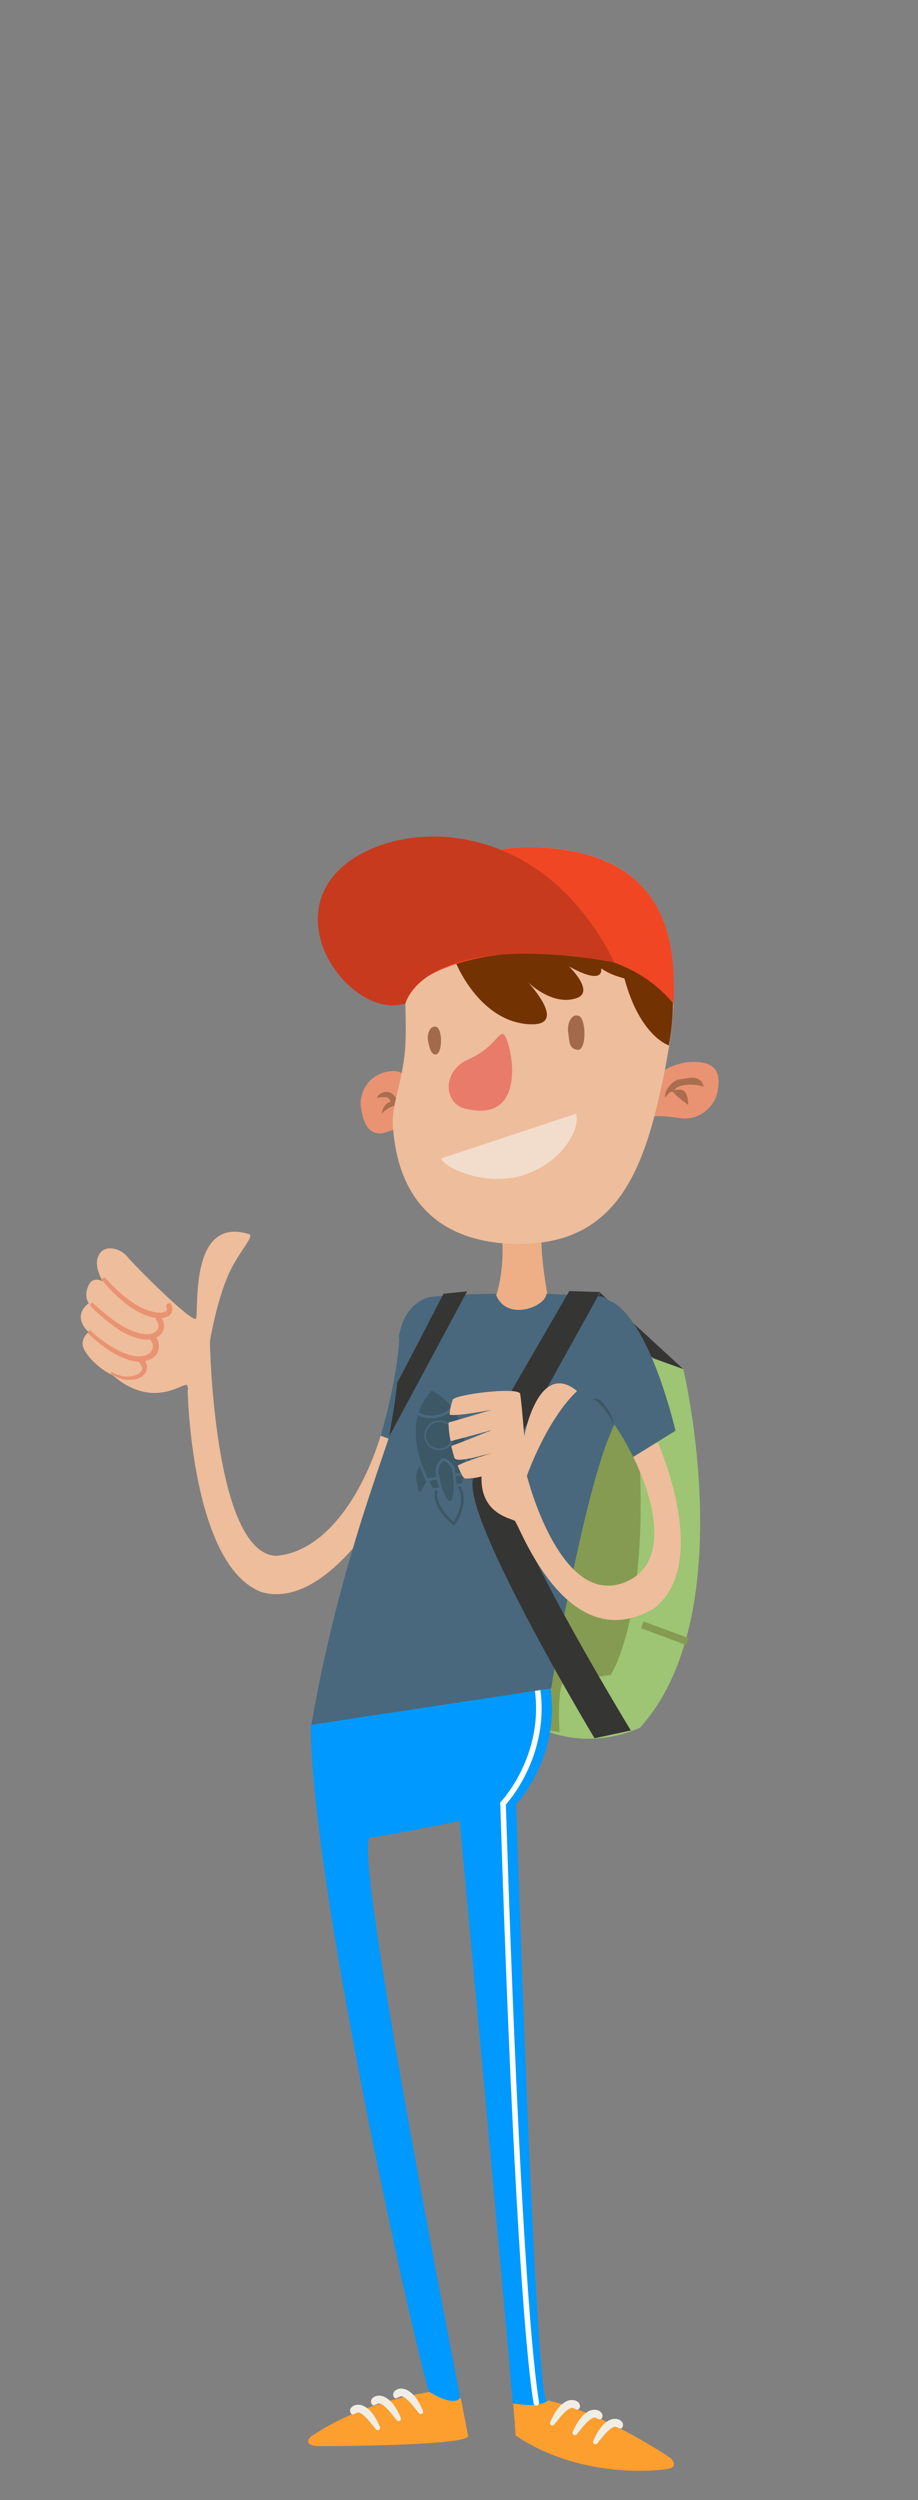 <?xml version="1.0" encoding="utf-8"?>
<!-- Generator: Adobe Illustrator 25.1.0, SVG Export Plug-In . SVG Version: 6.00 Build 0)  -->
<svg version="1.1" id="Layer_1" xmlns="http://www.w3.org/2000/svg" xmlns:xlink="http://www.w3.org/1999/xlink" x="0px" y="0px"
	 viewBox="0 0 273 743" style="enable-background:new 0 0 273 743;" xml:space="preserve">
<rect x="0" y="0" width="273" height="743" fill="#808080" stroke="none"/>
<style type="text/css">
	.st0{fill:#EEBD9B;}
	.st1{fill:#E99372;}
	.st2{fill:#49687D;}
	.st3{fill:#353533;}
	.st4{fill:#9DC573;}
	.st5{fill:#849B51;}
	.st6{fill:#FC9F2F;}
	.st7{fill:#0099FF;}
	.st8{fill:#F0EEE4;}
	.st9{fill:none;stroke:#FFFFFF;stroke-width:1.656;stroke-linecap:round;stroke-miterlimit:10;}
	.st10{fill:#EEAF86;}
	.st11{fill:#AA6E4E;}
	.st12{fill:#733202;}
	.st13{fill:#F04623;}
	.st14{fill:#C73A1D;}
	.st15{fill:#E97B6A;}
	.st16{fill:#A26A4A;}
	.st17{fill:#F2DCCC;}
	.st18{fill:none;stroke:#3C5766;stroke-width:0.828;stroke-miterlimit:10;}
	.st19{fill:#3C5766;stroke:#49687D;stroke-width:0.828;stroke-miterlimit:10;}
	.st20{fill:#3C5766;}
	.st21{fill:none;stroke:#849B51;stroke-width:2.144;stroke-miterlimit:10;}
</style>
<g>
	<g>
		<path class="st0" d="M62.3,416.9c-1.5-6.9,0.2-18.7,0.2-18.7s1.8-10.9,5.3-19.1c3-6.9,8-11.7,6.3-12.3
			C55.6,361,59.4,391.4,58.2,392c-2.1,0.3-18.5-16.2-20.4-18.6c-1.9-2.3-6.5-3.7-8.3-0.6c-1.9,3.1,0.7,7.2,1,8c0,0-3-1.8-4.3,1.5
			c-1.3,3.3,0.2,5,0.2,5c-4,3.1-2.2,6.7,0,8.6c0,0-2.1,1.5-1.8,3.8c0.2,2.3,4.4,7,8.9,9c11.7,10.2,20.6,2.4,22.1,2.9
			c0.3,0.1,1.3,7.2,3.8,9.9L62.3,416.9z"/>
		<g>
			<path class="st1" d="M51,387.9c0.3,0.6,0.4,1.5,0,2.3c-0.4,0.8-1.1,1.1-1.7,1.3c-1.2,0.4-2.4,0.3-3.5,0.1c-2.2-0.4-4.2-1.4-6-2.5
				c-1.8-1.1-3.5-2.5-5-3.9c-1.6-1.4-3-3-4.3-4.6c-0.2-0.2-0.2-0.6,0.1-0.8c0.2-0.2,0.6-0.2,0.8,0.1c1.4,1.5,2.8,3,4.4,4.4
				c1.5,1.3,3.2,2.6,4.9,3.6c1.7,1,3.6,1.8,5.5,2.1c0.9,0.2,1.9,0.2,2.7-0.1c0.4-0.1,0.6-0.3,0.7-0.5c0.1-0.2,0.1-0.4-0.1-0.8
				c-0.2-0.5,0-1,0.5-1.2S50.8,387.4,51,387.9L51,387.9L51,387.9z"/>
		</g>
		<g>
			<path class="st1" d="M47.8,391.4c0.9,1.1,1.3,2.7,0.7,4.1c-0.6,1.4-2,2.2-3.2,2.5c-2.6,0.5-5-0.4-7.2-1.3c-2.2-1-4.1-2.4-5.9-3.8
				c-1.8-1.4-3.6-3-5.2-4.7c-0.2-0.2-0.2-0.6,0-0.8c0.2-0.2,0.6-0.2,0.8,0c1.7,1.6,3.4,3.1,5.2,4.4c1.8,1.4,3.7,2.6,5.8,3.5
				c2,0.9,4.2,1.5,6.2,1.1c0.9-0.2,1.7-0.8,2-1.6c0.3-0.8,0.1-1.7-0.5-2.4c-0.3-0.4-0.3-1,0.1-1.3C46.9,390.9,47.4,390.9,47.8,391.4
				C47.7,391.3,47.7,391.3,47.8,391.4L47.8,391.4z"/>
		</g>
		<g>
			<path class="st1" d="M46.3,397.3c0.8,1.1,1.2,2.5,0.8,3.9c-0.3,1.4-1.4,2.4-2.6,2.9c-1.2,0.5-2.4,0.7-3.6,0.6
				c-1.2-0.1-2.3-0.4-3.4-0.8c-2.2-0.8-4.1-1.9-6-3.2c-1.8-1.3-3.5-2.7-5.2-4.3c-0.2-0.2-0.2-0.6,0-0.8c0.2-0.2,0.6-0.2,0.8,0
				c1.6,1.5,3.3,2.8,5.1,4c1.8,1.2,3.7,2.2,5.7,2.9c2,0.7,4.2,0.9,5.9,0.1c0.8-0.4,1.4-1.1,1.6-1.9c0.2-0.8,0-1.7-0.6-2.3
				c-0.3-0.4-0.2-1,0.1-1.3S45.9,396.9,46.3,397.3C46.3,397.3,46.3,397.3,46.3,397.3z"/>
		</g>
		<g>
			<path class="st1" d="M42.9,404l0.5,0.9c0.1,0.3,0.2,0.7,0.3,1l0,0.6c0,0.2,0,0.4-0.1,0.6l-0.1,0.5l-0.3,0.5
				c-0.2,0.3-0.5,0.5-0.7,0.8c-0.3,0.2-0.5,0.4-0.8,0.5c-0.6,0.3-1.2,0.5-1.8,0.6c-2.4,0.4-4.9-0.3-6.8-1.7
				c-0.1-0.1-0.2-0.3-0.1-0.4c0.1-0.1,0.3-0.2,0.4-0.1l0,0c1.9,1.2,4.2,1.6,6.3,1.1c1-0.3,2-0.8,2.4-1.5c0.3-0.4,0.2-0.8,0.1-1.2
				c-0.1-0.2-0.2-0.4-0.3-0.6l-0.4-0.6l-0.1-0.1c-0.3-0.4-0.2-0.8,0.2-1.1C42.1,403.6,42.6,403.6,42.9,404
				C42.8,404,42.9,404,42.9,404z"/>
		</g>
	</g>
	<g>
		<path class="st0" d="M82,462.4c-18.6-1.1-19.6-64.2-19.6-64.2s-6.7,10.9-5.4,9.1c1.3-1.8-1.2,5.8-1.2,5.8s1,52.4,22.1,60.1
			c16.8,4.7,32.5-20.2,32.5-20.2s10.1-7.5,14.2-21.8l-11.4-4.5C108,443.7,97,461.3,82,462.4z"/>
		<path class="st2" d="M131.1,385.3c0,0-10.1-1.5-12.5,12c0.5,0.5-0.9,14.4-5.4,29.3l11.4,4.5c0.7-2.4,1.1-4.6,1.1-6.7
			C127.7,417.2,131.1,385.3,131.1,385.3z"/>
		<polygon class="st3" points="178.5,384.2 203.2,406.9 194.5,403.7 174.9,390.7 		"/>
		<path class="st4" d="M184.7,400.4l18.5,6.5c0,0,17.5,73-12.9,106.6c-20.5,8.8-35.4-3-35.4-3S156.8,395.2,184.7,400.4z"/>
		<path class="st5" d="M189.1,418.5c5.7,59.8-7.5,79.3-7.5,79.3l-13.8,1.8c-2.3,1.9-1.4,15.2-1.4,15.2l-16.9-2.7l27.1-93.6H189.1z"
			/>
		<path class="st6" d="M127.7,710.9c-21.8,3.5-33.8,12.4-35.2,13.2c-2.7,2.7,1.9,2.9,1.9,2.9s45.4,0,44.8-3.1
			c-0.1-0.5-0.9-4.6-2.2-11.3L127.7,710.9C127.7,710.9,127.7,710.9,127.7,710.9z"/>
		<path class="st7" d="M163,713.4c-0.2,0-0.3-0.1-0.5-0.1c-3.3,0.4-9-177.1-9-177.1s13.2-13.9,10.2-34.4l-71.3,10.8
			c0.3,50,32.7,192.3,35.2,198.2c0,0,7.1,4.7,9.3,1.8c-1-5-32.9-167.7-26.7-166.5c4.1-0.4,26.5-4.9,26.5-4.9s12.6,135.4,15.8,173.1
			C156.3,714.9,160.9,715.3,163,713.4z"/>
		<path class="st6" d="M199.5,730.6c0,0-19-13.1-36.5-17.2c-2.1,1.8-6.8,1.5-10.4,0.9c0.5,5.4,0.7,8.7,0.7,9.5
			c19.8,13.4,44.1,10.5,46.2,9.7C201.6,732.7,199.5,730.6,199.5,730.6z"/>
		<g>
			<path class="st8" d="M117.2,712.5c-0.5-0.7-0.3-1.5,0.3-2c0.6-0.5,1.5-0.7,2.1-0.6c0.4,0,0.6,0.2,1,0.2c0.3,0.1,0.5,0.3,0.8,0.4
				l0.7,0.5l0.6,0.5c0.7,0.7,1.3,1.5,1.8,2.4c0.5,0.8,0.9,1.7,1.3,2.6c0.1,0.4,0,0.8-0.4,0.9c-0.3,0.1-0.6,0-0.8-0.2l0,0l-1.7-2.1
				c-0.6-0.7-1.1-1.3-1.8-1.9c-0.6-0.6-1.3-1-1.7-1c-0.2,0-0.4,0-0.5,0.1c-0.1,0.1-0.3,0.1-0.9,0.4l-0.2,0.1
				C117.6,712.8,117.4,712.7,117.2,712.5z"/>
		</g>
		<g>
			<path class="st8" d="M110.6,714.6c-0.5-0.7-0.3-1.5,0.3-2c0.6-0.5,1.5-0.7,2.1-0.6c0.4,0,0.6,0.2,1,0.2c0.3,0.1,0.5,0.3,0.8,0.4
				l0.7,0.5l0.6,0.5c0.7,0.7,1.3,1.5,1.8,2.4c0.5,0.8,0.9,1.7,1.3,2.6c0.1,0.4,0,0.8-0.4,0.9c-0.3,0.1-0.6,0-0.8-0.2l0,0l-1.7-2.1
				c-0.6-0.7-1.1-1.3-1.8-1.9c-0.6-0.6-1.3-1-1.7-1c-0.2,0-0.4,0-0.5,0.1c-0.1,0.1-0.3,0.1-0.9,0.4l-0.2,0.1
				C111,714.9,110.7,714.8,110.6,714.6z"/>
		</g>
		<g>
			<path class="st8" d="M104.4,717.3c-0.5-0.7-0.3-1.5,0.3-2c0.6-0.5,1.5-0.7,2.1-0.6c0.4,0,0.6,0.1,1,0.2c0.3,0.1,0.5,0.3,0.8,0.4
				l0.7,0.5l0.6,0.5c0.7,0.7,1.3,1.5,1.8,2.4c0.5,0.8,0.9,1.7,1.3,2.6c0.1,0.4,0,0.8-0.4,0.9c-0.3,0.1-0.6,0-0.8-0.2l0,0l-1.7-2.1
				c-0.6-0.7-1.1-1.3-1.8-1.9c-0.6-0.6-1.3-1-1.7-1c-0.2,0-0.4,0-0.5,0.1c-0.1,0.1-0.3,0.1-0.9,0.4l-0.2,0.1
				C104.8,717.6,104.6,717.5,104.4,717.3z"/>
		</g>
		<g>
			<path class="st8" d="M171.4,716.1c-0.6-0.3-0.8-0.3-0.9-0.4c-0.1-0.1-0.2-0.1-0.5-0.1c-0.4,0.1-1.2,0.5-1.7,1
				c-0.6,0.5-1.2,1.2-1.8,1.9l-1.7,2.1l0,0c-0.2,0.3-0.7,0.3-1,0.1c-0.2-0.2-0.3-0.5-0.2-0.8c0.4-0.9,0.8-1.7,1.3-2.6
				c0.5-0.8,1.1-1.6,1.8-2.4l0.6-0.5l0.7-0.5c0.2-0.1,0.5-0.3,0.8-0.4c0.3-0.1,0.6-0.2,1-0.2c0.7-0.1,1.5,0.1,2.1,0.6
				c0.6,0.5,0.8,1.4,0.3,2c-0.2,0.2-0.4,0.3-0.6,0.2L171.4,716.1z"/>
		</g>
		<g>
			<path class="st8" d="M178.1,719c-0.6-0.3-0.8-0.3-0.9-0.4c-0.1-0.1-0.2-0.1-0.5-0.1c-0.4,0.1-1.2,0.5-1.7,1
				c-0.6,0.5-1.2,1.2-1.8,1.9l-1.7,2.1l0,0c-0.2,0.3-0.7,0.3-1,0.1c-0.2-0.2-0.3-0.5-0.2-0.8c0.4-0.9,0.8-1.7,1.3-2.6
				c0.5-0.8,1.1-1.6,1.8-2.4l0.6-0.5l0.7-0.5c0.2-0.1,0.5-0.3,0.8-0.4c0.3-0.1,0.6-0.2,1-0.2c0.7-0.1,1.5,0.1,2.1,0.6
				c0.6,0.5,0.8,1.4,0.3,2c-0.2,0.2-0.4,0.3-0.6,0.2L178.1,719z"/>
		</g>
		<g>
			<path class="st8" d="M184.2,721.7c-0.6-0.3-0.8-0.3-0.9-0.4c-0.1-0.1-0.2-0.1-0.5-0.1c-0.4,0.1-1.2,0.5-1.7,1
				c-0.6,0.5-1.2,1.2-1.8,1.9l-1.7,2.1l0,0c-0.2,0.3-0.7,0.3-1,0.1c-0.2-0.2-0.3-0.5-0.2-0.8c0.4-0.9,0.8-1.7,1.3-2.6
				c0.5-0.8,1.1-1.6,1.8-2.4l0.6-0.5l0.7-0.5c0.2-0.1,0.5-0.3,0.8-0.4c0.3-0.1,0.6-0.2,1-0.2c0.7-0.1,1.5,0.1,2.1,0.6
				c0.6,0.5,0.8,1.4,0.3,2c-0.2,0.2-0.4,0.3-0.6,0.2L184.2,721.7z"/>
		</g>
		<path class="st9" d="M159.5,714.1c-0.6-3.7-5.2-29.8-9.9-178.1c0,0,13.2-13.9,10.2-34.3"/>
		<path class="st10" d="M149.1,365.7c0,0,2.1,14.1-3.9,24.9l19.4,3.1c0,0-4.6-19.5-3.4-29.2C162.3,354.7,149.1,365.7,149.1,365.7z"
			/>
		<path class="st1" d="M116.8,318.3c1.7-0.1,3.4,0.8,5,2.3l-2.4,14.7c-1.2,0.2-2.4,0.5-3.7,0.9c-6.3,2.6-7.8-3.2-8.4-7.3
			C106.8,324.7,109.7,318.7,116.8,318.3z"/>
		<path class="st1" d="M206.1,315.6c-5.1,0-9.7,2.9-11.3,4.3l-2.7,11.8c1.2,0.2,4.8-0.3,10.1,0.6c5.3,0.9,10.4-3.1,11.2-8
			C214.3,319.4,213.5,315.6,206.1,315.6z"/>
		<path class="st11" d="M112,326.2c0,0,1.2-2.1,3.6-1.6c2.1,0.5,3.4,3.8,3.4,3.8s-3.1-0.1-5.5,2.6c0.6-3.5,2.7-3.5,2.7-3.5
			s-0.5-1.3-1-1.3C114.5,325.9,112,326.2,112,326.2z"/>
		<path class="st11" d="M202.1,320.8c2.5-0.3,6.2-1.7,7.2,2.2c-2.9-1.1-7.9-0.8-8.7,1c2.1-0.4,3.9-0.5,4.1,4.4c0,0-3.7-2.6-4.4-3.8
			c-0.9-0.3-0.9-0.3-2.5,1.6C197.4,324.6,199.6,321.1,202.1,320.8z"/>
		<path class="st0" d="M164.9,252.2c-35-3.8-40.7,19.2-43.1,28.3c-2.4,9.1-0.4,23.5-1.4,33.1c-1.1,9.5-4.1,15.2-3.4,22
			c0.7,6.8,2.9,32.1,34,34c27.3,1.4,37.8-14.5,44.1-39.8C207,281.9,199.8,256,164.9,252.2z"/>
		<path class="st0" d="M158.6,282.9c-23,1-33.4,7.1-38.1,12.9c0.1,6.3,0.4,12.8-0.2,17.8c-1.1,9.5-4.1,15.2-3.4,22
			c0.7,6.8,2.9,32.1,34,34c27.3,1.4,37.8-14.5,44.1-39.8c3-11.9,4.8-22.4,5.2-31.6C193.4,289.9,181,281.9,158.6,282.9z"/>
		<path class="st12" d="M135.6,286.2c0,0,6.6,16.5,20.6,18.1c14,1.6,0.8-12.4,0.8-12.4s7.1,7.1,14.3,4.8c5.9-1.8-2.1-9.5-2.1-9.5
			s10.1,6,9.6,0.6c2.1,1.5,4.1,2.2,6.9,3c4.6,17.2,13.2,19.9,13.2,19.9s2.8-13.8,0-24.5c-4.3-16.6-44.6-15.3-44.6-15.3L135.6,286.2z
			"/>
		<path class="st13" d="M158.6,282.9c22.4-1,34.8,7.1,41.7,15.4c1.5-27.8-9.1-43.2-35.4-46.1c-35-3.8-40.7,19.2-43.1,28.3
			c-1.1,4.3-1.3,9.7-1.2,15.2C125.2,290,135.6,283.9,158.6,282.9z"/>
		<path class="st14" d="M98.8,260.8c13.4-17.2,60.4-22,83.9,25.2c-57.1-9.9-62.1,12.2-62.1,12.2C106.4,303,85.4,278.1,98.8,260.8z"
			/>
		<path class="st15" d="M149.6,307.3c-1.9,0-2.7,4.3-11.1,7.9c-6.7,3.6-6.5,11.9-0.9,14.1C158.6,335.1,151.5,307.3,149.6,307.3z"/>
		<path class="st16" d="M172.1,301.9c-2.3-0.8-3.6,2.6-3.1,5.2c0.4,2.5,0.1,4.5,2.7,4.9C174.5,312.5,174.4,302.7,172.1,301.9z"/>
		<path class="st16" d="M129.8,305.2c-1.9-0.6-2.9,2.1-2.5,4.2c0.4,2,0.9,4,2.2,4C131.7,313.3,131.6,305.8,129.8,305.2z"/>
		<path class="st17" d="M131.1,344.3l40.2-13.3c1.3,3.8-3,13.3-14.1,17.7C146.2,353.2,132.8,347.7,131.1,344.3z"/>
		<path class="st2" d="M128,385.5c-8.8,1-6.6,18.6-8.8,30c-2.3,11.4-17.7,45.7-26.6,97.1l71.3-10.8c0,0,10.4-64,19.7-80.1
			c0,0,3.9-36.4-5.1-36.4l-16-0.8c-0.2,3.9-12.1,8.5-15.1,0C143.7,384.6,136.8,384.5,128,385.5z"/>
		<path class="st3" d="M131.9,384.5l7-0.7L115.7,427c0,0,2.3-12.8,2.4-16C118.8,409.8,131.9,384.5,131.9,384.5z"/>
		<g>
			<path class="st18" d="M136,441c-3.9-5-3.8-4.4-6,1c-2.1,5.4,5,10.9,5,10.9S139.9,446,136,441z"/>
			<path class="st19" d="M138.7,432.5c1.5,0.8,2.7,2.5,3,4.5l0.5,3.2c0.1,0.4-0.1,0.7-0.5,0.9c-0.3,0.2-0.7,0.1-1-0.2
				c-1-1.2-2.4-2.4-3-2.4L138.7,432.5z"/>
			<path class="st19" d="M125,434.8l2.9,5.2c-0.5,0.2-1.2,1.2-2.3,3.4c-0.2,0.3-0.5,0.5-0.9,0.4c-0.3-0.1-0.6-0.3-0.7-0.7l-0.5-3.2
				C123.1,438.2,123.7,436.2,125,434.8z"/>
			<path class="st19" d="M127,439.8c0.9,1.9,1.1,2.1,1.2,2.4c0.1,0.4,0.5,0.6,0.9,0.5l8-1.4c0.4-0.1,0.7-0.4,0.7-0.8
				c0-0.3,0.1-0.5,0.4-2.7l-1.8-1.3l-8,1.4L127,439.8z"/>
			<path class="st19" d="M127,439.8c0.9,1.9,1.1,2.1,1.2,2.4c0.1,0.4,0.5,0.6,0.9,0.5l4-0.7l-0.8-4.8l-4,0.7L127,439.8z"/>
			<path class="st19" d="M127,439.8l11.3-1.9c1.2-8.4,0-15-3.4-19.7l-5.5,0.9L124,420C122.3,425.6,123.3,432.2,127,439.8z"/>
			<path class="st19" d="M129,422.9L129,422.9c2.1-0.9,4.5,0,5.4,2.1c0.9,2-0.1,4.4-2.2,5.3l0,0c-2.1,0.8-4.4-0.1-5.3-2.1
				C126,426.2,127,423.8,129,422.9z"/>
			<path class="st19" d="M124,420c1.5,0.9,3.5,1.3,5.6,1l0,0c2.2-0.4,4-1.4,5.1-2.8c-0.3-0.5-0.7-0.9-1-1.3
				c-1.3-1.5-2.9-2.8-4.8-3.8c-0.2-0.1-0.4-0.1-0.6-0.1c-0.2,0-0.3,0.1-0.4,0.2c-1.4,1.6-2.5,3.3-3.3,5.2
				C124.4,419,124.2,419.5,124,420z"/>
			<path class="st19" d="M131.3,434.1c0.1-0.2,0.3-0.2,0.5-0.3c0.2-0.1,0.5,0,0.7,0.1c2.4,1.7,2.4,2.9,2.4,3.2
				c1.1,6.9-0.3,8.9-0.4,9.1c-0.1,0.2-0.3,0.3-0.5,0.3c0,0,0,0-0.1,0c-0.2,0-0.3,0-0.5-0.1c-0.4-0.2-2.2-1.6-3.4-8.5
				C129.8,436.3,130.3,435.4,131.3,434.1z"/>
			<g>
				<path class="st20" d="M130.6,430.6c-0.8,0-1.7-0.3-2.3-0.7c-0.9-0.6-1.5-1.5-1.6-2.6c-0.2-1.1,0.1-2.1,0.7-3
					c0.8-1.1,2-1.7,3.3-1.7c0.8,0,1.7,0.3,2.3,0.7c0.9,0.6,1.5,1.5,1.6,2.6c0.2,1.1-0.1,2.1-0.7,3
					C133.2,429.9,132,430.6,130.6,430.6L130.6,430.6z"/>
				<path class="st2" d="M130.7,422.6c0.8,0,1.6,0.3,2.3,0.7c0.9,0.6,1.4,1.5,1.6,2.5c0.2,1-0.1,2.1-0.7,3c-0.8,1-2,1.7-3.3,1.7
					c-0.8,0-1.6-0.3-2.3-0.7c-0.9-0.6-1.4-1.5-1.6-2.5c-0.2-1,0.1-2.1,0.7-3C128.2,423.2,129.4,422.6,130.7,422.6 M130.7,422.4
					c-1.3,0-2.6,0.6-3.4,1.8c-1.3,1.9-0.9,4.5,0.9,5.8c0.7,0.5,1.6,0.8,2.4,0.8c1.3,0,2.6-0.6,3.4-1.8c1.3-1.9,0.9-4.5-0.9-5.8
					C132.4,422.6,131.5,422.4,130.7,422.4L130.7,422.4z"/>
			</g>
		</g>
		<path class="st3" d="M176.8,516.6c0,0-39.5-65.8-36.1-77l4.4-14.1l24.2-41.8l9.2,0.3l-24.8,44.7l-2.8,10.8
			c-3.4,9,36.7,74.8,36.7,74.8L176.8,516.6z"/>
		<g>
			<path class="st2" d="M184.1,388.3c-10.6-9.1-12.5,18.6-12.5,18.6l11.8,17.5c0,0,2.4,3.5,4.9,8.6l12.6-7.8
				C200.4,423.4,194.3,397.1,184.1,388.3z"/>
			<path class="st0" d="M188.3,433c5.4,10.8,11.8,31.1-2.1,37.1c-19.6,8.4-29.5-31.5-29.5-31.5s5.7-16.4,14.9-25.2
				c-11.5-9.4-15.7,13.4-15.7,13.4s-0.7-9.3-1.2-12.5c-0.3-2.3-20.2,0.2-20.1,1.8c0,0-0.8,2.2-0.9,4.3c1.7,0.7,12.5-1.4,12.5-1.4
				s-10.9,3.3-12.6,3.7c-0.1,0-0.2,0.1-0.2,0.1c0,1.8,0.2,3.6,0.6,5.5c2.9-0.7,12.3-3.3,12.3-3.3s-10.8,4.4-12.1,4.7
				c0.3,1.3,0.6,2.6,1,3.7c0.2,0.2,0.5,0.3,0.8,0.4c2.1,0.4,10.3-2,10.3-2s-9.1,2.9-10.2,3.8l0,0c0.5,1.2,1,2.3,1.5,3.2
				c0.4,0.3,0.6,0.6,0.6,0.6s2,0.2,5-0.6c-0.4,11.2,8.8,12.4,9.9,13.2c1.2,0.8,15.3,41.2,41.3,26.1c17.4-13.4,1.2-49.5,1.2-49.5
				L188.3,433z"/>
		</g>
		<path class="st20" d="M180.5,418.5c-1.4-1.8-2.1-3.2-4.2-2.7c2.4,1,6.2,6.2,6.1,8.3C182.4,421.1,181.3,419.6,180.5,418.5z"/>
		<line class="st21" x1="191" y1="482.9" x2="204.5" y2="487.9"/>
	</g>
</g>
</svg>
